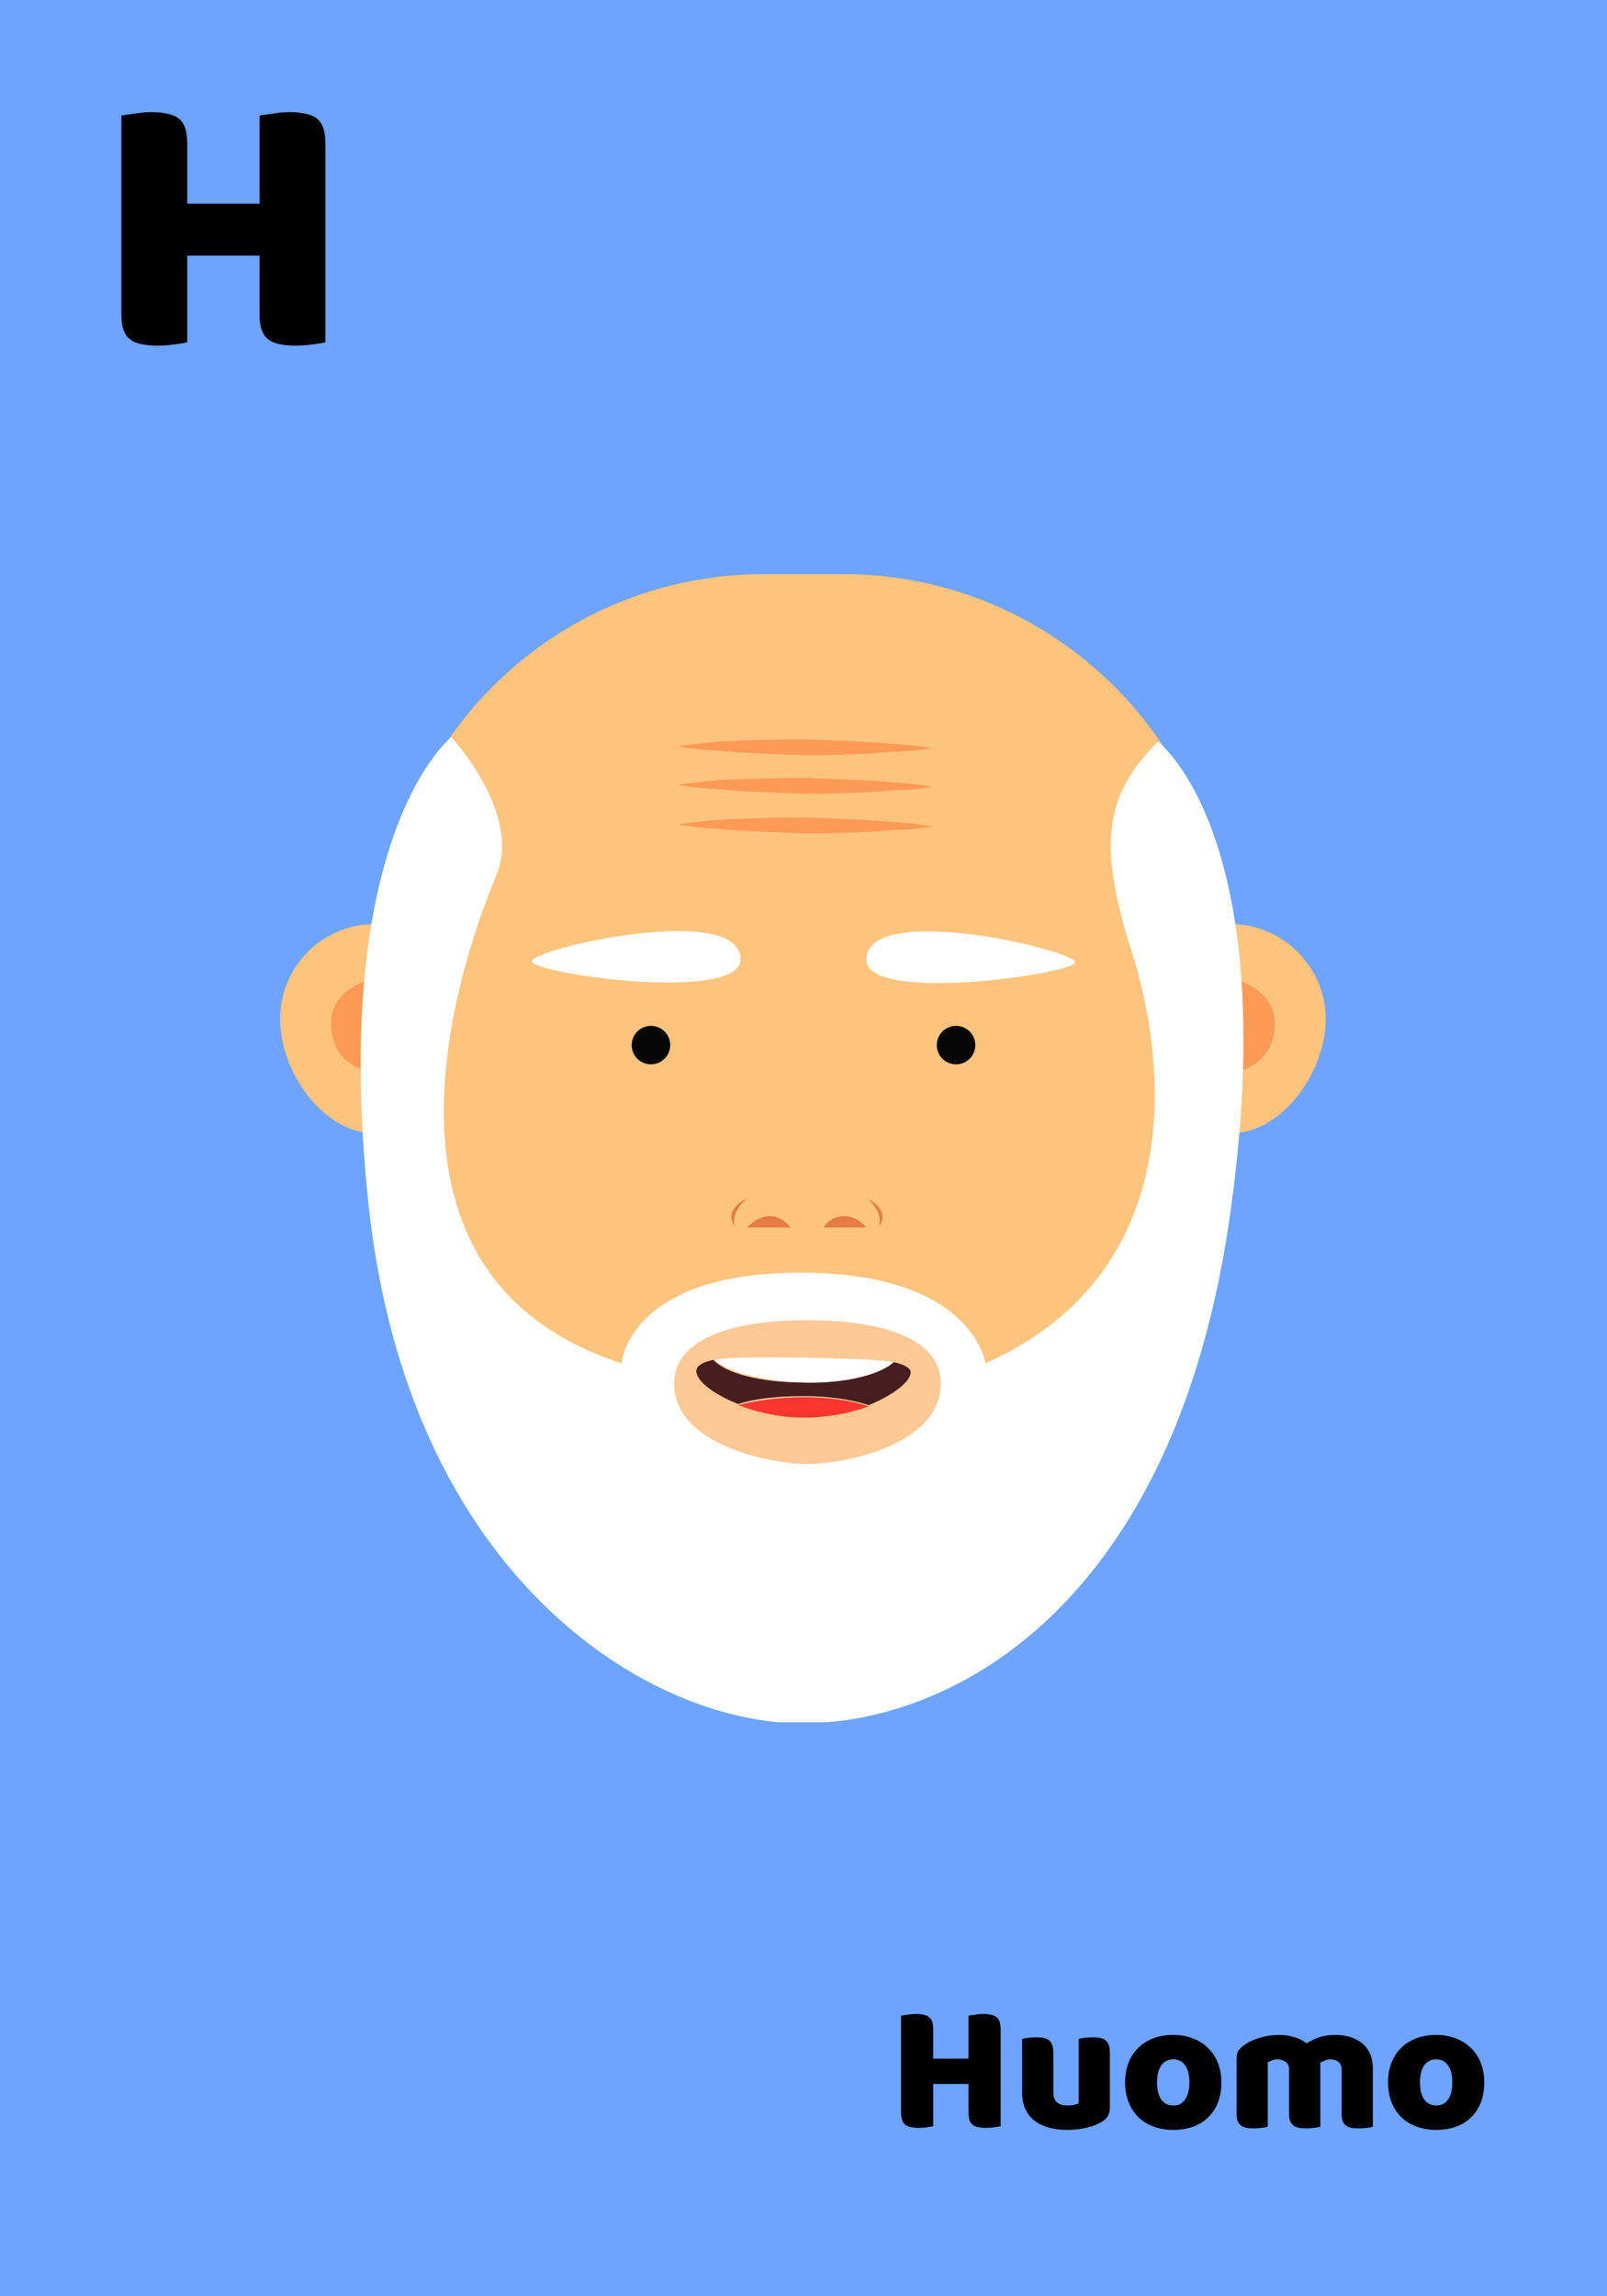 <svg width="350" height="500" viewBox="0 0 350 500" fill="none" xmlns="http://www.w3.org/2000/svg">
<rect x="0" y="0" width="350" height="500" fill="#333333" stroke="none"/>
<g clip-path="url(#clip0_435_3750)">
<rect width="350" height="500" fill="#6CA4FF"/>
<g clip-path="url(#clip1_435_3750)">
<path d="M183.522 125H166.478C120.285 125 82.985 162.229 82.985 208.333V247.288C82.985 298.077 124.237 339.25 175.124 339.25C226.01 339.25 267.262 298.077 267.262 247.288V208.333C267.015 162.229 229.715 125 183.522 125Z" fill="#FDC47E"/>
<path d="M102.499 221.893C102.499 233.235 93.113 246.795 81.75 246.795C70.387 246.795 61 233.481 61 221.893C61 210.306 70.387 201.183 81.75 201.183C93.113 201.183 102.499 210.552 102.499 221.893Z" fill="#FDC47E"/>
<path d="M82.738 212.771C82.738 212.771 72.116 214.25 72.116 222.879C72.116 233.235 82.491 233.728 82.491 233.728L82.738 212.771Z" fill="#FD9A56"/>
<path d="M247.254 221.893C247.254 233.235 256.64 246.795 268.003 246.795C279.366 246.795 288.753 233.235 288.753 221.893C288.753 210.552 279.366 201.183 268.003 201.183C256.64 201.183 247.254 210.552 247.254 221.893Z" fill="#FDC47E"/>
<path d="M267.015 212.771C267.015 212.771 277.637 214.25 277.637 222.879C277.637 233.235 267.262 233.728 267.262 233.728L267.015 212.771Z" fill="#FD9A56"/>
<path d="M203.037 171.351C203.037 171.351 199.579 170.611 194.391 170.365C189.204 169.872 182.287 169.625 175.371 169.379C168.454 169.379 161.537 169.625 156.35 169.872C151.163 170.365 147.704 170.858 147.704 170.858C147.704 170.858 151.163 171.598 156.35 171.844C161.537 172.337 168.454 172.584 175.371 172.83C182.287 172.83 189.204 172.584 194.391 172.091C199.579 172.091 203.037 171.351 203.037 171.351Z" fill="#FD9A56"/>
<path d="M203.037 179.98C203.037 179.98 199.579 179.241 194.391 178.994C189.204 178.501 182.287 178.254 175.371 178.008C168.454 178.008 161.537 178.254 156.35 178.501C151.163 178.994 147.704 179.487 147.704 179.487C147.704 179.487 151.163 180.227 156.35 180.473C161.537 180.966 168.454 181.213 175.371 181.459C182.287 181.459 189.204 181.213 194.391 180.72C199.579 180.72 203.037 179.98 203.037 179.98Z" fill="#FD9A56"/>
<path d="M203.037 162.968C203.037 162.968 199.579 162.229 194.391 161.982C189.204 161.489 182.287 161.243 175.371 160.996C168.454 160.996 161.537 161.243 156.35 161.489C151.163 161.982 147.704 162.475 147.704 162.475C147.704 162.475 151.163 163.215 156.35 163.462C161.537 163.955 168.454 164.201 175.371 164.448C182.287 164.448 189.204 164.201 194.391 163.708C199.579 163.462 203.037 162.968 203.037 162.968Z" fill="#FD9A56"/>
<path d="M98.3 160.503C98.3 160.503 113.615 177.022 108.181 190.335C102.747 203.649 73.845 276.874 135.353 296.844C135.353 296.844 136.835 277.12 174.382 277.12C211.93 277.12 214.647 296.844 214.647 296.844C258.864 277.12 254.17 231.262 246.512 207.347C238.855 183.432 240.831 172.83 252.194 161.489C252.194 161.489 279.86 182.199 267.756 265.533C255.652 348.866 208.224 375.247 174.63 375.247C141.035 375.247 88.913 343.195 80.268 262.327C71.622 181.46 98.3 160.503 98.3 160.503Z" fill="white"/>
<path d="M162.772 267.258C162.772 267.258 164.749 264.793 167.713 264.793C170.43 264.793 172.159 267.258 172.159 267.258H162.772Z" fill="#E57C45"/>
<path d="M188.71 267.258C188.71 267.258 186.733 264.793 183.769 264.793C180.805 264.793 179.323 267.258 179.323 267.258H188.71Z" fill="#E57C45"/>
<path d="M160.055 267.012C160.055 267.012 157.091 263.807 162.773 260.848C162.525 261.095 159.067 263.807 160.055 267.012Z" fill="#E57C45"/>
<path d="M191.427 267.012C191.427 267.012 194.391 263.807 188.71 260.848C188.957 260.848 192.415 263.807 191.427 267.012Z" fill="#E57C45"/>
<path d="M175.865 287.475C156.103 287.475 145.481 293.146 146.963 303.008C148.692 315.089 168.454 318.787 175.865 318.787C183.275 318.787 203.037 315.089 204.766 303.008C206.248 293.146 195.626 287.475 175.865 287.475Z" fill="#FCC893"/>
<path d="M161.29 208.826C161.537 218.442 115.839 212.031 115.839 209.319C115.839 206.607 161.043 196.252 161.29 208.826Z" fill="white"/>
<path d="M188.71 208.826C188.216 218.688 233.914 212.032 234.161 209.566C234.161 206.854 188.957 196.252 188.71 208.826Z" fill="white"/>
<path d="M141.776 231.755C144.095 231.755 145.975 229.879 145.975 227.564C145.975 225.249 144.095 223.373 141.776 223.373C139.457 223.373 137.576 225.249 137.576 227.564C137.576 229.879 139.457 231.755 141.776 231.755Z" fill="#070606"/>
<path d="M208.224 231.755C210.543 231.755 212.424 229.879 212.424 227.564C212.424 225.249 210.543 223.373 208.224 223.373C205.905 223.373 204.025 225.249 204.025 227.564C204.025 229.879 205.905 231.755 208.224 231.755Z" fill="#070606"/>
<path d="M194.638 296.598C191.674 299.31 184.016 301.282 174.876 301.035C165.737 301.035 158.079 299.063 155.362 296.104C153.139 296.598 151.656 297.337 151.656 298.57C151.656 300.542 155.115 303.501 160.796 305.72C164.502 304.487 169.442 303.994 175.123 303.994C180.558 303.994 185.498 304.734 189.204 305.966C194.638 303.747 198.343 300.789 198.343 298.817C198.343 297.83 196.861 297.091 194.638 296.598Z" fill="#471E1F"/>
<path d="M194.638 296.598C190.439 295.858 183.275 295.858 175.123 295.611C166.972 295.611 159.561 295.365 155.609 296.105C158.573 298.817 166.231 300.789 175.123 301.036C184.016 301.282 191.674 299.31 194.638 296.598Z" fill="white"/>
<path d="M160.796 305.967C164.749 307.446 169.689 308.679 174.876 308.679C180.311 308.679 185.251 307.692 189.204 306.213C185.498 304.98 180.558 304.241 175.123 304.241C169.442 304.241 164.502 304.98 160.796 305.967Z" fill="#FB3530"/>
</g>
<path d="M217.928 462.971C217.635 463.051 217.168 463.131 216.528 463.211C215.915 463.291 215.302 463.331 214.688 463.331C214.075 463.331 213.528 463.278 213.048 463.171C212.595 463.091 212.208 462.931 211.888 462.691C211.568 462.451 211.328 462.118 211.168 461.691C211.008 461.265 210.928 460.705 210.928 460.011V453.771H203.248V462.971C202.955 463.051 202.488 463.131 201.848 463.211C201.235 463.291 200.622 463.331 200.008 463.331C199.395 463.331 198.848 463.278 198.368 463.171C197.915 463.091 197.528 462.931 197.208 462.691C196.888 462.451 196.648 462.118 196.488 461.691C196.328 461.265 196.248 460.705 196.248 460.011V438.891C196.542 438.838 197.008 438.771 197.648 438.691C198.288 438.585 198.902 438.531 199.488 438.531C200.102 438.531 200.635 438.585 201.088 438.691C201.568 438.771 201.968 438.931 202.288 439.171C202.608 439.411 202.848 439.745 203.008 440.171C203.168 440.598 203.248 441.158 203.248 441.851V448.251H210.928V438.891C211.222 438.838 211.688 438.771 212.328 438.691C212.968 438.585 213.582 438.531 214.168 438.531C214.782 438.531 215.315 438.585 215.768 438.691C216.248 438.771 216.648 438.931 216.968 439.171C217.288 439.411 217.528 439.745 217.688 440.171C217.848 440.598 217.928 441.158 217.928 441.851V462.971ZM222.603 443.971C222.87 443.891 223.283 443.811 223.843 443.731C224.43 443.651 225.03 443.611 225.643 443.611C226.23 443.611 226.75 443.651 227.203 443.731C227.683 443.811 228.083 443.971 228.403 444.211C228.723 444.451 228.963 444.785 229.123 445.211C229.31 445.611 229.403 446.145 229.403 446.811V455.411C229.403 456.505 229.67 457.291 230.203 457.771C230.737 458.225 231.51 458.451 232.523 458.451C233.137 458.451 233.63 458.398 234.003 458.291C234.403 458.185 234.71 458.078 234.923 457.971V443.971C235.19 443.891 235.603 443.811 236.163 443.731C236.75 443.651 237.35 443.611 237.963 443.611C238.55 443.611 239.07 443.651 239.523 443.731C240.003 443.811 240.403 443.971 240.723 444.211C241.043 444.451 241.283 444.785 241.443 445.211C241.63 445.611 241.723 446.145 241.723 446.811V458.971C241.723 460.305 241.163 461.305 240.043 461.971C239.11 462.558 237.99 462.998 236.683 463.291C235.403 463.611 234.003 463.771 232.483 463.771C231.043 463.771 229.71 463.611 228.483 463.291C227.283 462.971 226.243 462.478 225.363 461.811C224.483 461.145 223.803 460.291 223.323 459.251C222.843 458.185 222.603 456.905 222.603 455.411V443.971ZM266.005 453.411C266.005 455.065 265.751 456.545 265.245 457.851C264.738 459.131 264.018 460.211 263.085 461.091C262.178 461.971 261.085 462.638 259.805 463.091C258.525 463.545 257.098 463.771 255.525 463.771C253.951 463.771 252.525 463.531 251.245 463.051C249.965 462.571 248.858 461.891 247.925 461.011C247.018 460.105 246.311 459.011 245.805 457.731C245.298 456.451 245.045 455.011 245.045 453.411C245.045 451.838 245.298 450.411 245.805 449.131C246.311 447.851 247.018 446.771 247.925 445.891C248.858 444.985 249.965 444.291 251.245 443.811C252.525 443.331 253.951 443.091 255.525 443.091C257.098 443.091 258.525 443.345 259.805 443.851C261.085 444.331 262.178 445.025 263.085 445.931C264.018 446.811 264.738 447.891 265.245 449.171C265.751 450.451 266.005 451.865 266.005 453.411ZM252.005 453.411C252.005 455.038 252.311 456.291 252.925 457.171C253.565 458.025 254.445 458.451 255.565 458.451C256.685 458.451 257.538 458.011 258.125 457.131C258.738 456.251 259.045 455.011 259.045 453.411C259.045 451.811 258.738 450.585 258.125 449.731C257.511 448.851 256.645 448.411 255.525 448.411C254.405 448.411 253.538 448.851 252.925 449.731C252.311 450.585 252.005 451.811 252.005 453.411ZM278.642 443.091C279.736 443.091 280.802 443.251 281.842 443.571C282.909 443.865 283.829 444.318 284.602 444.931C285.402 444.398 286.296 443.958 287.282 443.611C288.296 443.265 289.509 443.091 290.922 443.091C291.936 443.091 292.922 443.225 293.882 443.491C294.869 443.758 295.736 444.185 296.482 444.771C297.256 445.331 297.869 446.091 298.322 447.051C298.776 447.985 299.002 449.131 299.002 450.491V463.091C298.736 463.171 298.309 463.251 297.722 463.331C297.162 463.411 296.576 463.451 295.962 463.451C295.376 463.451 294.842 463.411 294.362 463.331C293.909 463.251 293.522 463.091 293.202 462.851C292.882 462.611 292.629 462.291 292.442 461.891C292.282 461.465 292.202 460.918 292.202 460.251V450.691C292.202 449.891 291.976 449.318 291.522 448.971C291.069 448.598 290.456 448.411 289.682 448.411C289.309 448.411 288.909 448.505 288.482 448.691C288.056 448.851 287.736 449.025 287.522 449.211C287.549 449.318 287.562 449.425 287.562 449.531C287.562 449.611 287.562 449.691 287.562 449.771V463.091C287.269 463.171 286.829 463.251 286.242 463.331C285.682 463.411 285.109 463.451 284.522 463.451C283.936 463.451 283.402 463.411 282.922 463.331C282.469 463.251 282.082 463.091 281.762 462.851C281.442 462.611 281.189 462.291 281.002 461.891C280.842 461.465 280.762 460.918 280.762 460.251V450.691C280.762 449.891 280.509 449.318 280.002 448.971C279.522 448.598 278.936 448.411 278.242 448.411C277.762 448.411 277.349 448.491 277.002 448.651C276.656 448.785 276.362 448.918 276.122 449.051V463.091C275.856 463.171 275.429 463.251 274.842 463.331C274.282 463.411 273.696 463.451 273.082 463.451C272.496 463.451 271.962 463.411 271.482 463.331C271.029 463.251 270.642 463.091 270.322 462.851C270.002 462.611 269.749 462.291 269.562 461.891C269.402 461.465 269.322 460.918 269.322 460.251V448.171C269.322 447.451 269.469 446.878 269.762 446.451C270.082 446.025 270.509 445.625 271.042 445.251C271.949 444.611 273.069 444.091 274.402 443.691C275.762 443.291 277.176 443.091 278.642 443.091ZM323.27 453.411C323.27 455.065 323.017 456.545 322.51 457.851C322.004 459.131 321.284 460.211 320.35 461.091C319.444 461.971 318.35 462.638 317.07 463.091C315.79 463.545 314.364 463.771 312.79 463.771C311.217 463.771 309.79 463.531 308.51 463.051C307.23 462.571 306.124 461.891 305.19 461.011C304.284 460.105 303.577 459.011 303.07 457.731C302.564 456.451 302.31 455.011 302.31 453.411C302.31 451.838 302.564 450.411 303.07 449.131C303.577 447.851 304.284 446.771 305.19 445.891C306.124 444.985 307.23 444.291 308.51 443.811C309.79 443.331 311.217 443.091 312.79 443.091C314.364 443.091 315.79 443.345 317.07 443.851C318.35 444.331 319.444 445.025 320.35 445.931C321.284 446.811 322.004 447.891 322.51 449.171C323.017 450.451 323.27 451.865 323.27 453.411ZM309.27 453.411C309.27 455.038 309.577 456.291 310.19 457.171C310.83 458.025 311.71 458.451 312.83 458.451C313.95 458.451 314.804 458.011 315.39 457.131C316.004 456.251 316.31 455.011 316.31 453.411C316.31 451.811 316.004 450.585 315.39 449.731C314.777 448.851 313.91 448.411 312.79 448.411C311.67 448.411 310.804 448.851 310.19 449.731C309.577 450.585 309.27 451.811 309.27 453.411Z" fill="black"/>
<path d="M70.876 74.521C70.274 74.685 69.318 74.849 68.006 75.013C66.748 75.177 65.491 75.259 64.234 75.259C62.976 75.259 61.856 75.149 60.872 74.931C59.942 74.767 59.15 74.439 58.494 73.947C57.838 73.455 57.346 72.771 57.018 71.897C56.69 71.022 56.526 69.874 56.526 68.453V55.661H40.782V74.521C40.18 74.685 39.224 74.849 37.912 75.013C36.654 75.177 35.397 75.259 34.14 75.259C32.882 75.259 31.762 75.149 30.778 74.931C29.848 74.767 29.056 74.439 28.4 73.947C27.744 73.455 27.252 72.771 26.924 71.897C26.596 71.022 26.432 69.874 26.432 68.453V25.157C27.033 25.047 27.99 24.911 29.302 24.747C30.614 24.528 31.871 24.419 33.074 24.419C34.331 24.419 35.424 24.528 36.354 24.747C37.338 24.911 38.158 25.239 38.814 25.731C39.47 26.223 39.962 26.906 40.29 27.781C40.618 28.655 40.782 29.803 40.782 31.225V44.345H56.526V25.157C57.127 25.047 58.084 24.911 59.396 24.747C60.708 24.528 61.965 24.419 63.168 24.419C64.425 24.419 65.518 24.528 66.448 24.747C67.432 24.911 68.252 25.239 68.908 25.731C69.564 26.223 70.056 26.906 70.384 27.781C70.712 28.655 70.876 29.803 70.876 31.225V74.521Z" fill="black"/>
</g>
<defs>
<clipPath id="clip0_435_3750">
<rect width="350" height="500" fill="white"/>
</clipPath>
<clipPath id="clip1_435_3750">
<rect width="228" height="250" fill="white" transform="translate(61 125)"/>
</clipPath>
</defs>
</svg>

